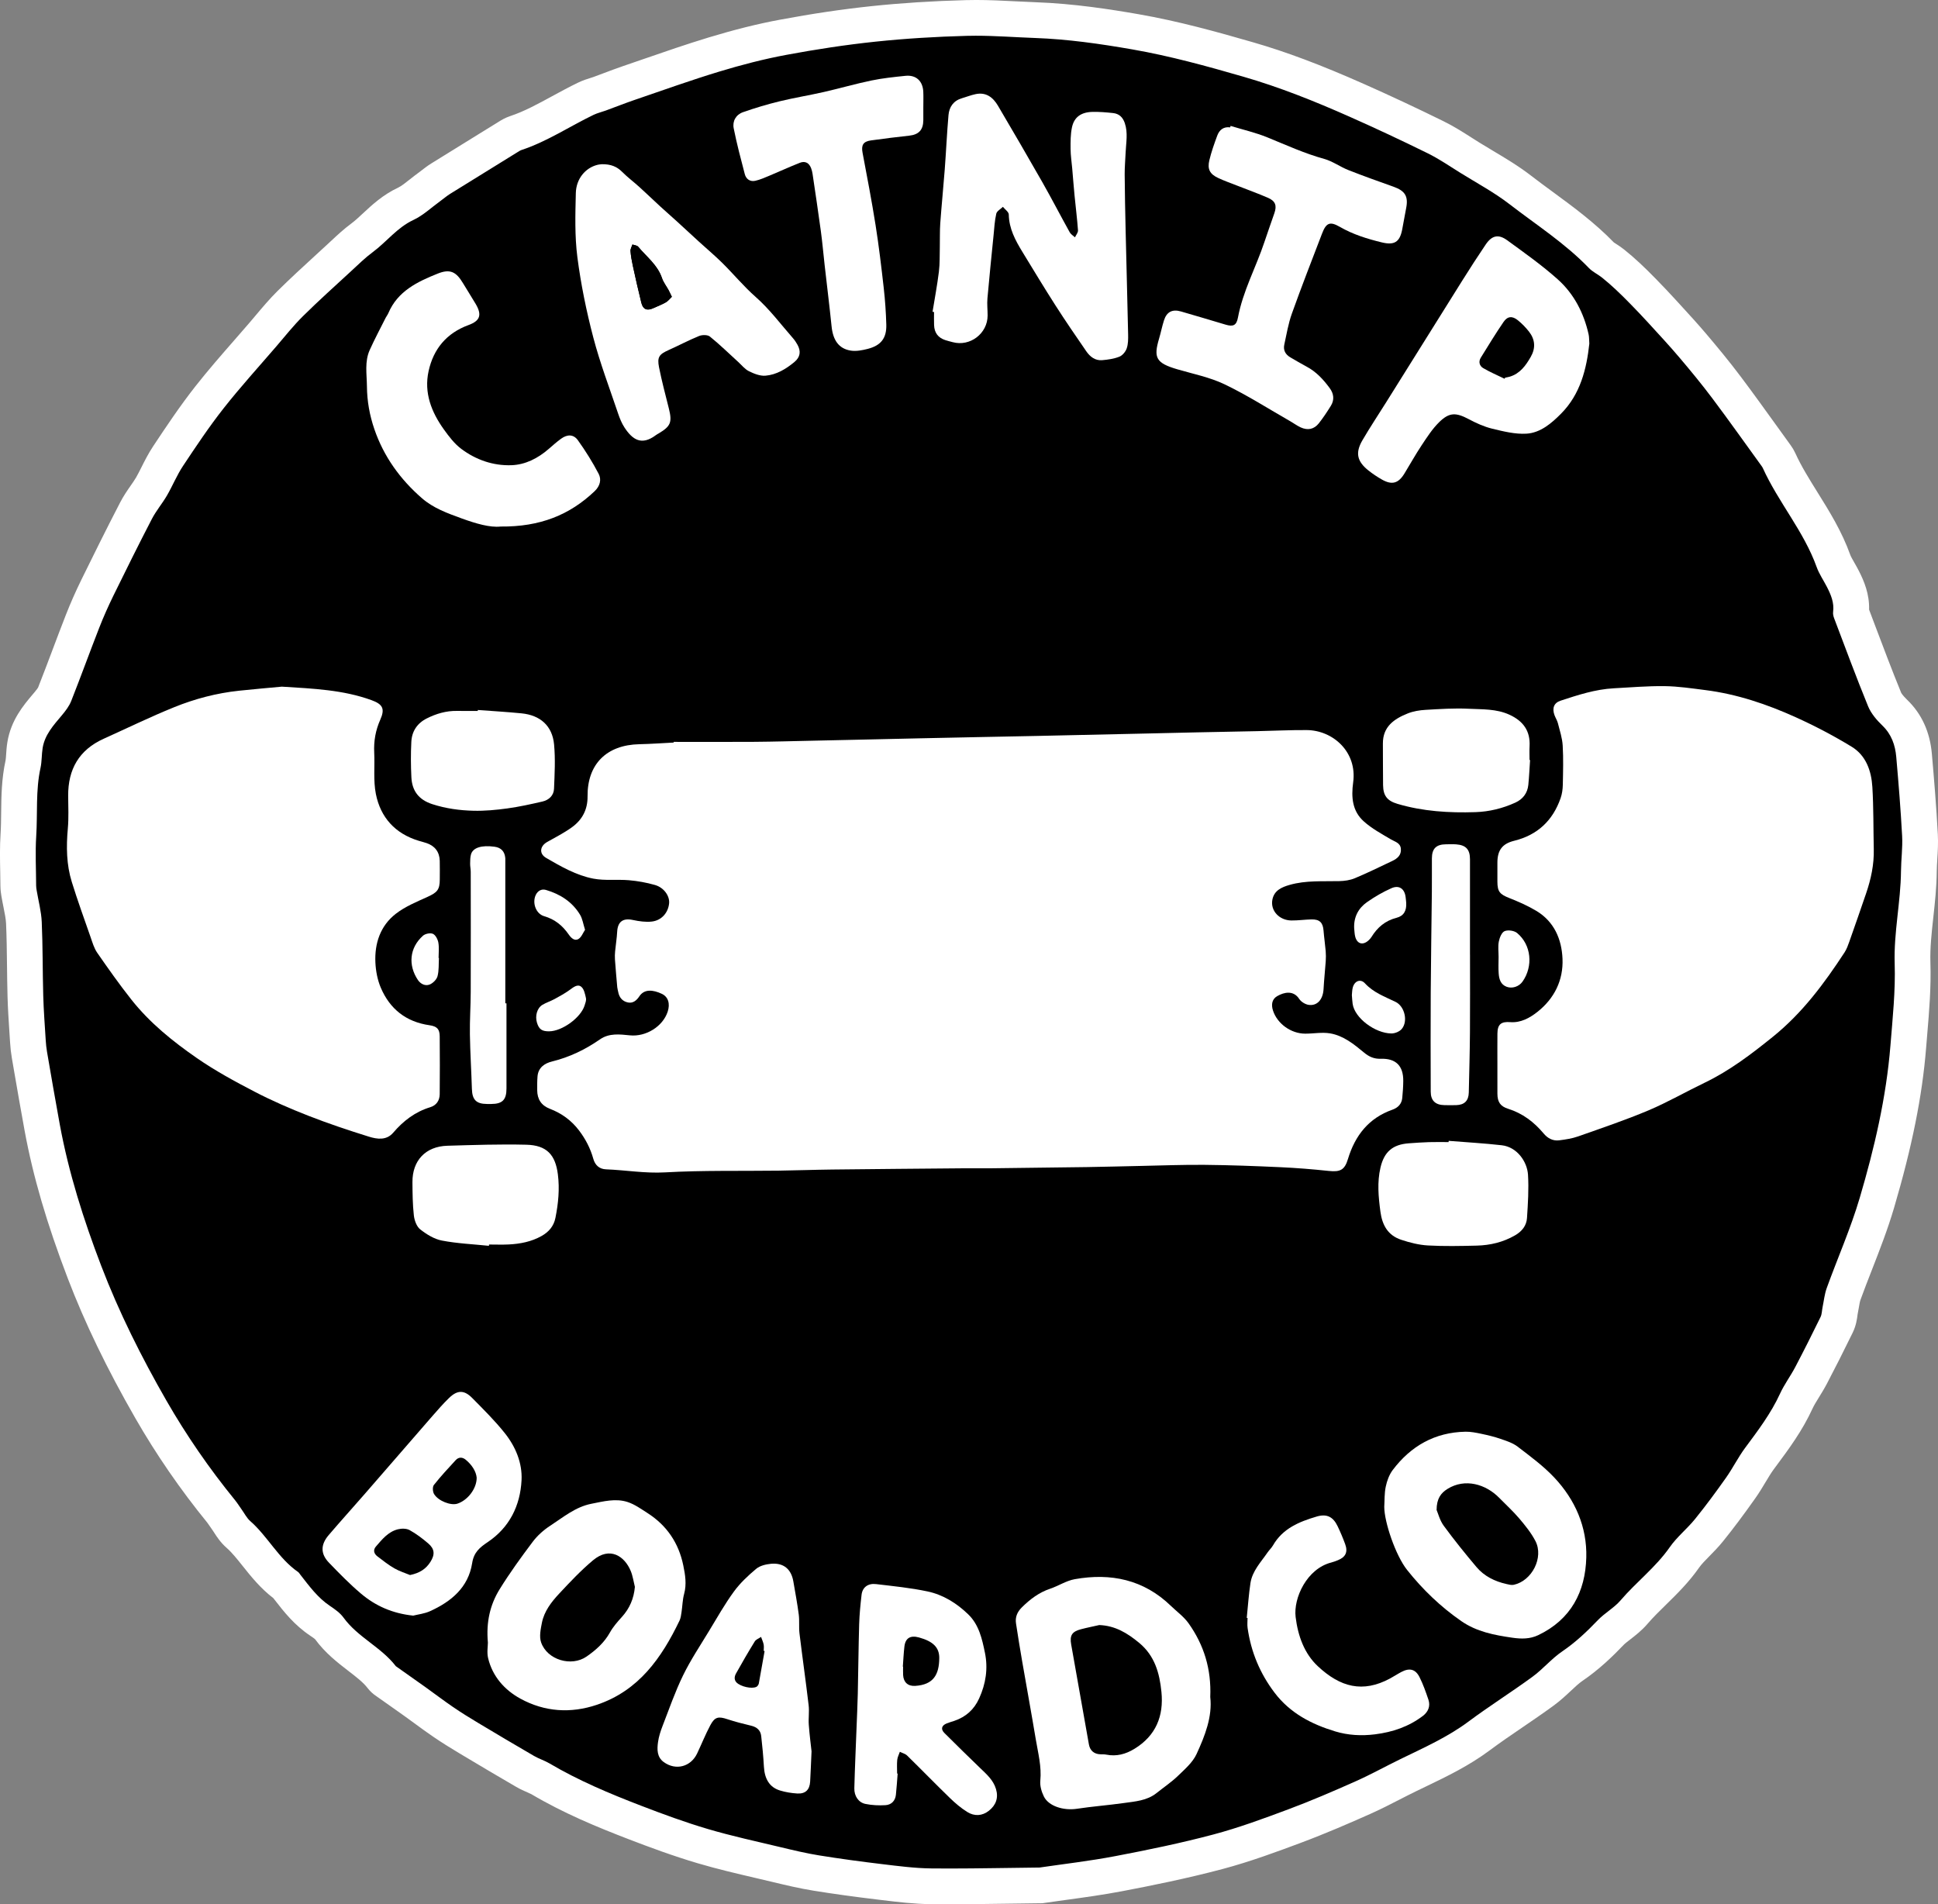 <?xml version="1.0" encoding="UTF-8"?>
<svg id="Layer_2" data-name="Layer 2" xmlns="http://www.w3.org/2000/svg" viewBox="0 0 1627.19 1598.76">
  <rect x="0" y="0" width="1627.19" height="1598.76" fill="#808080" stroke="none"/>
  <defs>
    <style>
      .cls-1 {
        fill: #fff;
      }
    </style>
  </defs>
  <g id="Layer_1-2" data-name="Layer 1">
    <g>
      <g>
        <path d="M797.13,1583.76c-5.44,0-10.5-.03-15.47-.08-13.28-.14-26.34-1.72-38.97-3.25l-4.2-.51c-19.45-2.33-36.84-4.74-53.16-7.38-11.15-1.79-22.09-4.41-32.67-6.93l-.86-.21c-4.68-1.12-9.37-2.22-14.06-3.31-15.63-3.65-31.79-7.43-47.63-12.11-20.3-5.99-40.28-13.43-57.15-19.93-25.64-9.86-52.98-21.13-79.22-36.64-1.29-.76-3.05-1.53-4.91-2.34-2.41-1.05-5.15-2.24-7.93-3.86-14.5-8.42-29.92-17.53-47.14-27.86-6.48-3.89-14.13-8.56-21.73-13.76-5.17-3.54-10.22-7.23-15.09-10.81-2.83-2.08-5.66-4.15-8.52-6.2-5.28-3.77-10.58-7.51-15.88-11.25-2.66-1.87-5.31-3.75-7.97-5.63-1.59-1-2.95-2.24-4.07-3.69h0c-4.81-6.27-11.57-11.47-18.72-16.98-8.87-6.84-18.05-13.91-25.48-24.16-1.5-2.08-5.38-4.67-7.46-6.06-11.41-7.6-19.39-17.86-26.42-26.91-.67-.86-1.33-1.72-2-2.57-.1-.12-.19-.25-.28-.37-10.2-7.45-17.51-16.62-24.6-25.51-5.07-6.36-9.86-12.37-15.32-17.16-3.62-3.17-5.92-6.78-7.78-9.67-.58-.9-1.12-1.75-1.6-2.42-.76-1.06-1.5-2.14-2.23-3.22-1.06-1.55-2.05-3.02-3-4.18-21.98-26.97-41.79-55.72-58.86-85.44-23.48-40.88-41.74-78.63-55.8-115.4-17.29-45.22-28.56-83.7-35.45-121.09-3.14-17-6.12-34.28-9-50.98l-1.76-10.22c-.62-3.6-1.04-7.37-1.29-11.54-.18-2.87-.37-5.76-.56-8.66-.62-9.49-1.27-19.3-1.53-29.11-.24-8.68-.35-17.46-.45-25.95-.14-11.75-.28-23.89-.8-35.7-.22-4.91-1.28-10.2-2.4-15.81-.57-2.84-1.16-5.78-1.66-8.8l-.05-.32c-.25-1.52-.58-3.6-.6-5.98-.02-4.09-.1-8.26-.17-12.28-.19-9.95-.38-20.23,.27-30.61,.38-5.98,.45-12,.52-18.38,.14-13.25,.29-26.96,3.4-41.03,.42-1.9,.58-4.38,.75-7,.18-2.71,.37-5.78,.9-8.98,2.35-14.38,10.59-24.12,17.86-32.72,.54-.64,1.08-1.28,1.62-1.92,1.99-2.37,4.39-5.39,5.36-7.84,4.28-10.83,8.49-21.97,12.55-32.75,3.54-9.4,7.21-19.11,10.94-28.67,3.64-9.29,7.85-18.82,12.51-28.33,9.42-19.21,20.64-41.9,32.35-64.49,2.44-4.7,5.25-8.75,7.98-12.67,1.85-2.66,3.6-5.18,5.03-7.63,1.73-2.98,3.35-6.2,5.06-9.6,2.63-5.24,5.35-10.65,8.88-15.96,10.3-15.51,21.98-33.08,34.8-49.37,10.33-13.14,21.41-25.8,32.11-38.05,4.12-4.72,8.39-9.6,12.52-14.4,1.87-2.17,3.71-4.37,5.56-6.56,5.51-6.56,11.21-13.34,17.62-19.68,10.33-10.22,21.12-20.11,31.56-29.68,3.08-2.83,6.17-5.65,9.24-8.49,1.15-1.06,2.29-2.13,3.44-3.21,4.99-4.67,10.16-9.5,16.05-13.86,3.65-2.7,7.18-5.99,10.91-9.48,7.06-6.58,15.06-14.05,25.81-19.06,4.05-1.9,8.27-5.23,12.74-8.77,2.29-1.81,4.65-3.67,7.16-5.49,.85-.62,1.75-1.32,2.71-2.06,1.9-1.47,4.05-3.15,6.53-4.7,15.5-9.65,31.26-19.37,46.49-28.78l10.61-6.55c1.37-.86,3.45-2.17,6.22-3.08,12.8-4.24,24.77-10.77,37.46-17.68,6.84-3.72,13.91-7.58,21.2-11.09,3.06-1.47,5.94-2.36,8.48-3.16,1.13-.35,2.2-.69,3.11-1.02,2.83-1.04,5.66-2.11,8.49-3.17,5.17-1.95,10.51-3.97,15.93-5.82,5.77-1.97,11.53-3.96,17.29-5.95,17.73-6.13,36.07-12.48,54.46-18.05,20.86-6.32,39.71-11.02,57.65-14.37,26.91-5.03,51.83-8.72,76.19-11.29,24.64-2.59,50.06-4.21,77.71-4.96,2.57-.07,5.27-.1,8.02-.1,11.15,0,22.3,.57,33.09,1.11,5.64,.29,11.46,.58,17.14,.79,30.75,1.09,60.97,5.81,83.85,9.8,32.97,5.74,64.86,14.63,94.7,23.25,27.37,7.9,55.51,18.49,91.23,34.33,21.97,9.75,44.19,20.16,66.04,30.92,7.98,3.92,15.3,8.59,22.38,13.11,2.2,1.4,4.4,2.81,6.61,4.18,3.79,2.35,7.75,4.71,11.58,7,10.24,6.1,20.83,12.41,30.72,20.05,6,4.64,12.31,9.26,18.4,13.73,17,12.48,34.58,25.38,49.99,41.42,.6,.62,2.23,1.67,3.67,2.59,1.73,1.11,3.69,2.36,5.68,3.94,4.01,3.19,8.11,6.75,12.54,10.89,3.95,3.68,8.06,7.73,12.92,12.72,6.05,6.2,10.95,11.38,15.43,16.28,1.61,1.76,3.22,3.52,4.83,5.28,7.1,7.75,14.44,15.75,21.45,24.02,8.03,9.47,18.51,22.02,28.33,35.12,10.06,13.41,19.98,27.19,29.58,40.51,3.95,5.48,7.89,10.96,11.86,16.43,1.04,1.44,1.85,2.79,2.49,4.17l.07,.15c5.33,11.75,12.21,22.78,19.49,34.46,9.63,15.45,19.58,31.42,26.17,49.78,.93,2.59,2.61,5.53,4.39,8.63,1.16,2.03,2.37,4.13,3.52,6.4,4.17,8.16,7.85,17.21,6.82,28.13,2.05,5.4,4.09,10.8,6.13,16.21,7.08,18.75,14.4,38.14,22.07,56.89,1.28,3.13,4.17,6.87,8.59,11.14,9.54,9.21,14.81,20.88,16.11,35.66,1.85,21.12,3.73,43.86,4.98,67.04,.36,6.68-.04,13.05-.43,19.21-.24,3.88-.47,7.54-.5,11.1-.12,12.61-1.46,24.94-2.77,36.87-1.52,13.92-2.96,27.06-2.54,40.29,.64,19.96-1.05,39.9-2.68,59.17-.31,3.71-.63,7.42-.92,11.12-3.13,39.05-11.5,80.68-26.34,131-5.11,17.34-11.69,34.21-18.06,50.52-3.33,8.54-6.78,17.37-9.91,26.03-.85,2.36-1.38,5.45-1.95,8.73-.3,1.75-.61,3.57-1,5.45-.08,.36-.16,1.03-.24,1.67-.32,2.48-.79,6.23-2.68,10.09-7.8,15.93-14.8,29.79-21.42,42.37-1.95,3.72-4.07,7.14-6.12,10.46-2.41,3.89-4.68,7.57-6.32,11.16-7.89,17.22-18.76,31.84-29.26,45.99l-1.6,2.16c-2.71,3.65-5.18,7.77-7.79,12.12-2.49,4.15-5.06,8.44-8.05,12.67-9.79,13.87-18.23,25.12-26.56,35.41-3.34,4.13-6.9,7.75-10.35,11.26-3.9,3.96-7.58,7.71-10.27,11.56-7.79,11.18-17.06,20.26-26.03,29.05-5.79,5.67-11.26,11.02-16.18,16.77-3.93,4.58-8.43,8.06-12.39,11.13-2.76,2.13-5.36,4.15-7.28,6.15-8.01,8.37-18.93,19.16-32.27,28.22-3.79,2.58-7.51,6.06-11.45,9.75-4.04,3.78-8.21,7.68-13.08,11.24-8.5,6.22-17.25,12.18-25.72,17.95-9.29,6.33-18.9,12.88-27.93,19.61-16.38,12.2-34.18,20.76-51.41,29.04-2.68,1.29-5.37,2.58-8.05,3.89-4.7,2.29-9.49,4.75-14.13,7.12-7.79,4-15.85,8.13-24.17,11.83-16.87,7.51-36.83,16.19-57,23.73-18.57,6.94-41.67,15.58-64.67,21.69-29.79,7.91-60.11,13.97-83.2,18.36-15.74,3-31.26,5.12-46.27,7.18-6.28,.86-12.22,1.67-17.96,2.52l-1.01,.15h-1.02c-9.48,.11-18.71,.24-27.78,.37-16.63,.24-32.33,.46-48.13,.46Z"/>
        <path class="cls-1" d="M819.2,30c16.55,0,33.12,1.29,49.69,1.89,27.53,.98,54.68,4.86,81.82,9.59,31.61,5.5,62.36,14,93.11,22.88,30.7,8.86,60.2,20.72,89.31,33.63,22.03,9.78,43.87,20.01,65.5,30.66,9.62,4.73,18.55,10.89,27.69,16.57,13.79,8.57,28.25,16.3,41.05,26.18,22.58,17.43,46.79,32.91,66.74,53.67,3.05,3.17,7.34,5.11,10.84,7.89,4.02,3.2,7.89,6.61,11.64,10.11,4.25,3.96,8.36,8.06,12.41,12.22,5.11,5.24,10.17,10.53,15.1,15.93,8.72,9.55,17.55,19.01,25.91,28.88,9.53,11.24,18.93,22.63,27.77,34.42,14.04,18.71,27.56,37.81,41.29,56.75,.39,.54,.76,1.11,1.04,1.71,13.06,28.78,34.41,53.05,45.2,83.11,2.11,5.87,5.81,11.17,8.67,16.78,3.34,6.54,6.16,13.21,5.14,20.89-.23,1.72,.23,3.67,.86,5.33,9.38,24.68,18.51,49.47,28.51,73.89,2.49,6.08,7.25,11.61,12.06,16.25,7.59,7.33,10.71,16.3,11.58,26.18,1.94,22.15,3.75,44.33,4.94,66.53,.52,9.75-.86,19.58-.95,29.37-.24,26.01-6.14,51.53-5.3,77.78,.73,22.81-1.73,45.78-3.56,68.62-3.5,43.64-13.45,86.15-25.78,127.96-7.58,25.72-18.54,50.42-27.69,75.69-1.87,5.17-2.42,10.82-3.54,16.25-.57,2.74-.51,5.76-1.7,8.19-6.89,14.08-13.92,28.1-21.22,41.98-3.99,7.6-9.24,14.58-12.8,22.36-7.61,16.6-18.5,30.93-29.27,45.45-5.9,7.96-10.33,16.98-16.05,25.08-8.32,11.78-16.9,23.42-25.97,34.63-6.66,8.24-15.24,15.04-21.26,23.67-11.74,16.86-28.1,29.23-41.3,44.64-5.44,6.34-13.28,10.58-19.11,16.66-9.22,9.64-18.73,18.63-29.87,26.19-8.99,6.11-16.15,14.85-24.96,21.29-17.66,12.92-36.24,24.58-53.77,37.65-17.65,13.15-37.51,21.95-57.06,31.47-12.66,6.16-24.99,13.02-37.84,18.74-18.52,8.24-37.17,16.29-56.15,23.38-20.84,7.79-41.81,15.54-63.27,21.24-27.08,7.19-54.61,12.88-82.15,18.12-21.9,4.18-44.12,6.71-63.62,9.59-26.63,.27-51.37,.82-75.77,.82-5.11,0-10.2-.02-15.29-.08-13.87-.15-27.75-2-41.56-3.65-17.56-2.1-35.09-4.47-52.55-7.29-10.9-1.75-21.68-4.35-32.43-6.92-20.36-4.87-40.87-9.29-60.93-15.22-18.95-5.59-37.57-12.44-56.02-19.54-26.41-10.16-52.51-21.09-76.98-35.55-4.11-2.43-8.81-3.85-12.94-6.25-15.73-9.13-31.37-18.4-46.96-27.75-7.1-4.26-14.15-8.61-20.98-13.28-7.92-5.41-15.55-11.24-23.35-16.82-8.09-5.78-16.23-11.48-24.34-17.22-.14-.1-.32-.16-.41-.28-12.34-16.07-31.96-24.26-43.95-40.81-2.84-3.92-7.16-6.98-11.27-9.73-10.35-6.89-17.48-16.71-24.95-26.26-.61-.78-1.12-1.74-1.91-2.29-16.46-11.38-25.42-29.81-40.21-42.79-2.92-2.56-4.77-6.34-7.09-9.57-1.94-2.7-3.69-5.55-5.78-8.12-21.41-26.27-40.7-54.22-57.49-83.45-20.88-36.35-39.74-73.92-54.8-113.29-14.76-38.6-27.21-77.78-34.71-118.45-3.75-20.32-7.21-40.68-10.73-61.04-.56-3.26-.9-6.58-1.1-9.89-.77-12.42-1.73-24.84-2.07-37.27-.58-20.63-.35-41.29-1.26-61.9-.39-8.85-2.78-17.61-4.25-26.42-.21-1.3-.44-2.63-.45-3.95-.06-13.95-.81-27.94,.07-41.83,1.21-19.03-.57-38.25,3.59-57.13,1.2-5.46,.89-11.24,1.8-16.78,1.83-11.18,9.23-19.16,16.17-27.44,3.05-3.63,6.09-7.61,7.81-11.95,8.07-20.4,15.53-41.04,23.52-61.48,3.61-9.22,7.65-18.3,12.01-27.19,10.54-21.49,21.18-42.94,32.2-64.19,3.57-6.88,8.73-12.92,12.65-19.65,4.73-8.13,8.28-17,13.47-24.81,10.92-16.44,21.9-32.91,34.09-48.4,14.05-17.86,29.39-34.71,44.22-51.95,7.35-8.55,14.37-17.46,22.36-25.37,13.11-12.97,26.86-25.29,40.42-37.8,5.95-5.49,11.76-11.24,18.24-16.03,11.66-8.63,20.45-20.62,34.14-27,8.12-3.8,14.96-10.35,22.35-15.69,2.83-2.04,5.47-4.36,8.41-6.2,18.83-11.72,37.71-23.35,56.58-35,1.12-.69,2.25-1.47,3.49-1.88,21.48-7.12,40.26-19.76,60.46-29.5,3.24-1.55,6.83-2.36,10.22-3.6,8.05-2.95,16.02-6.12,24.12-8.89,23.7-8.09,47.29-16.58,71.25-23.84,18.41-5.58,37.14-10.45,56.05-13.98,24.83-4.64,49.89-8.47,75.01-11.12,25.41-2.67,50.99-4.19,76.54-4.88,2.54-.07,5.07-.1,7.61-.1m0-30c-2.88,0-5.71,.04-8.41,.11-28.05,.76-53.85,2.4-78.87,5.03-24.77,2.61-50.08,6.36-77.39,11.47-18.47,3.45-37.85,8.28-59.24,14.76-18.67,5.66-37.15,12.05-55.03,18.23-5.65,1.95-11.49,3.97-17.21,5.93-5.67,1.94-11.13,4-16.41,5.99-2.88,1.09-5.6,2.12-8.35,3.12-.55,.2-1.46,.48-2.41,.78-2.72,.85-6.44,2.01-10.43,3.92l-.04,.02-.04,.02c-7.63,3.68-14.86,7.62-21.86,11.43-12.08,6.58-23.48,12.79-35.01,16.61-4.48,1.48-7.72,3.52-9.47,4.61l-.32,.2-10.1,6.23c-15.28,9.43-31.07,19.18-46.6,28.84l-.03,.02-.03,.02c-3.13,1.96-5.71,3.96-7.78,5.57-.84,.66-1.64,1.27-2.26,1.72-2.8,2.02-5.29,3.99-7.7,5.9-3.6,2.85-7.33,5.79-9.82,6.96-12.86,5.99-22.18,14.68-29.66,21.66-3.42,3.19-6.64,6.2-9.61,8.39-6.58,4.86-12.31,10.23-17.37,14.96-1.12,1.05-2.24,2.1-3.37,3.13-3.06,2.82-6.13,5.64-9.2,8.45-10.54,9.66-21.44,19.65-31.98,30.07-6.9,6.84-12.83,13.89-18.56,20.7-1.88,2.24-3.65,4.35-5.45,6.44-4.09,4.75-8.33,9.61-12.44,14.31-10.83,12.39-22.03,25.21-32.61,38.65-13.19,16.76-25.04,34.61-35.5,50.35-4.03,6.07-7.09,12.15-9.79,17.53-1.6,3.19-3.12,6.21-4.62,8.8-1.12,1.92-2.7,4.2-4.38,6.61-2.85,4.1-6.09,8.75-8.97,14.31-11.79,22.74-23.05,45.52-32.51,64.8-4.85,9.89-9.23,19.81-13.01,29.46-3.78,9.66-7.46,19.42-11.02,28.86-4.01,10.64-8.16,21.64-12.37,32.29-.22,.4-.91,1.46-2.97,3.91-.55,.65-1.08,1.28-1.6,1.9-7.67,9.08-18.18,21.51-21.2,39.99-.64,3.91-.88,7.53-1.06,10.43-.11,1.67-.26,3.97-.43,4.76-3.43,15.57-3.6,30.72-3.74,44.08-.07,6.17-.13,12-.49,17.58-.7,11-.5,21.6-.3,31.85,.08,4.16,.15,8.08,.17,12.01v.05s0,.05,0,.05c.03,3.54,.51,6.5,.8,8.28l.04,.23v.08s.03,.08,.03,.08c.54,3.26,1.16,6.32,1.75,9.28,1.01,5.03,1.96,9.77,2.12,13.53,.51,11.57,.65,23.05,.79,35.22,.1,8.55,.21,17.39,.45,26.21,.28,10.07,.93,20.03,1.56,29.66,.19,2.88,.38,5.75,.56,8.63,.28,4.68,.77,8.98,1.48,13.11,.6,3.45,1.19,6.87,1.77,10.29,2.89,16.74,5.87,34.04,9.02,51.12,7.07,38.31,18.57,77.63,36.19,123.72,14.35,37.51,32.93,75.95,56.81,117.52,17.48,30.42,37.75,59.85,60.25,87.46,.52,.64,1.38,1.9,2.21,3.13,.73,1.07,1.55,2.27,2.46,3.55,.24,.34,.72,1.09,1.15,1.75,2.11,3.3,5.31,8.3,10.53,12.87,4.44,3.9,8.83,9.4,13.47,15.23,6.98,8.76,14.8,18.57,25.71,26.95,.35,.45,.71,.91,1.06,1.36,7.73,9.95,16.5,21.23,29.96,30.2,2.03,1.36,3.37,2.32,3.99,2.88,8.63,11.74,18.97,19.7,28.1,26.74,6.63,5.11,12.36,9.52,15.98,14.24,2.11,2.75,4.66,5.1,7.59,7.01,2.59,1.83,5.18,3.66,7.77,5.48,5.18,3.65,10.54,7.43,15.75,11.15,2.74,1.96,5.47,3.96,8.36,6.08,4.98,3.65,10.12,7.42,15.51,11.1,7.92,5.41,15.8,10.23,22.47,14.23,17.31,10.38,32.8,19.53,47.34,27.97,3.53,2.05,6.83,3.48,9.47,4.64,1.16,.5,2.74,1.19,3.26,1.49,27.19,16.07,55.23,27.63,81.47,37.72,17.15,6.6,37.49,14.17,58.3,20.31,16.24,4.8,32.62,8.63,48.47,12.33,4.59,1.07,9.35,2.18,13.97,3.29l.82,.2c10.86,2.6,22.09,5.28,33.83,7.17,16.52,2.67,34.11,5.11,53.74,7.46,1.39,.17,2.78,.33,4.16,.5,13.04,1.58,26.53,3.21,40.64,3.36,5.02,.05,10.13,.08,15.61,.08,15.91,0,31.66-.22,48.34-.46,9-.13,18.3-.26,27.74-.36l2.05-.02,2.03-.3c5.67-.84,11.56-1.64,17.8-2.5,15.2-2.08,30.92-4.23,47.06-7.3,23.32-4.44,53.98-10.56,84.22-18.59,23.71-6.3,47.2-15.08,66.08-22.13,20.54-7.67,40.76-16.47,57.84-24.07,8.7-3.87,16.95-8.1,24.92-12.19,4.78-2.45,9.29-4.77,13.85-6.98,2.67-1.3,5.33-2.58,8-3.86,17.86-8.59,36.33-17.47,53.86-30.53,8.78-6.55,17.83-12.71,27.42-19.24,8.57-5.84,17.43-11.88,26.14-18.25,5.59-4.09,10.31-8.5,14.46-12.39,3.5-3.28,6.81-6.37,9.64-8.3,14.49-9.84,26.15-21.34,34.69-30.27,1.13-1.18,3.31-2.86,5.61-4.64,4.31-3.33,9.67-7.48,14.59-13.22,4.51-5.26,9.75-10.39,15.3-15.83,9.03-8.84,19.26-18.86,27.86-31.21,1.95-2.79,5.2-6.1,8.65-9.6,3.52-3.58,7.52-7.64,11.33-12.35,8.53-10.54,17.15-22.04,27.14-36.18,3.31-4.69,6.16-9.43,8.66-13.61,2.42-4.03,4.71-7.84,6.98-10.92l1.6-2.15c10.96-14.76,22.3-30.03,30.84-48.66,1.26-2.76,3.3-6.05,5.45-9.54,2.08-3.37,4.44-7.19,6.64-11.38,6.68-12.7,13.75-26.68,21.6-42.74,2.98-6.09,3.7-11.75,4.08-14.79,.03-.25,.06-.5,.1-.74,.42-2.04,.75-3.99,1.05-5.71,.39-2.26,.87-5.06,1.28-6.18,3.07-8.48,6.33-16.83,9.78-25.67,6.48-16.61,13.18-33.79,18.47-51.74,15.14-51.34,23.69-93.93,26.91-134.04,.3-3.68,.61-7.37,.92-11.06,1.67-19.71,3.39-40.09,2.72-60.92-.39-12.17,.99-24.8,2.46-38.18,1.34-12.3,2.74-25.01,2.86-38.37,.03-3.16,.25-6.63,.47-10.3,.39-6.28,.84-13.4,.43-20.94-1.25-23.39-3.15-46.29-5.01-67.55-1.61-18.3-8.55-33.48-20.63-45.14-4.21-4.06-5.12-6-5.15-6.08-7.59-18.53-14.87-37.82-21.91-56.48-1.67-4.41-3.33-8.83-5-13.24,.34-13.05-4.08-23.73-8.63-32.63-1.31-2.58-2.67-4.94-3.86-7.03-1.32-2.3-2.81-4.9-3.29-6.26-7.13-19.86-17.51-36.52-27.56-52.64-7.01-11.25-13.63-21.87-18.55-32.72l-.06-.14-.07-.14c-1.05-2.25-2.33-4.41-3.91-6.6l-.02-.02-.02-.02c-3.95-5.44-7.88-10.9-11.8-16.36-9.64-13.4-19.62-27.25-29.78-40.79-10.05-13.4-20.71-26.18-28.88-35.81-7.18-8.48-14.62-16.6-21.82-24.45-1.61-1.75-3.21-3.51-4.82-5.26-4.58-5.01-9.59-10.3-15.78-16.65-5.03-5.16-9.3-9.37-13.44-13.22-4.7-4.39-9.09-8.2-13.41-11.63-2.62-2.08-5.01-3.61-6.94-4.85-.52-.34-1.19-.76-1.63-1.06-16.12-16.63-33.98-29.74-51.25-42.41-6.3-4.62-12.25-8.99-18.11-13.52-10.6-8.18-21.58-14.73-32.2-21.06-3.95-2.35-7.68-4.57-11.34-6.85-2.11-1.31-4.22-2.66-6.45-4.08-7.42-4.74-15.1-9.63-23.84-13.93-22.01-10.84-44.41-21.32-66.56-31.16-36.38-16.13-65.11-26.94-93.16-35.03-30.23-8.73-62.58-17.75-96.29-23.61-23.35-4.07-54.23-8.89-85.9-10.02-5.55-.2-11.07-.48-16.91-.78-10.97-.56-22.32-1.13-33.85-1.13h0Z"/>
      </g>
      <g>
        <path class="cls-1" d="M1566.86,749.97c-4.63,13.57-9.34,27.11-14.12,40.62-1.09,3.09-2.22,6.28-4,9-17.04,26.08-35.45,50.88-60.03,70.73-18.13,14.64-36.48,28.64-57.59,38.78-15.79,7.59-31.04,16.41-47.15,23.2-19.27,8.12-39.15,14.81-58.89,21.78-5.08,1.8-10.58,2.63-15.96,3.31-5.28,.66-9.64-1.66-13.06-5.76-8.05-9.6-17.64-16.89-29.79-20.72-6.65-2.09-8.96-5.76-9.01-12.63-.05-8.5-.01-16.99-.01-25.49s-.06-16.66,.02-24.99c.07-7.92,3.17-10.22,10.83-9.63,8.7,.66,16.21-3.46,22.68-8.55,14.31-11.27,21.9-26.65,21.14-44.67-.7-16.41-6.98-31.19-21.96-40.18-7.16-4.3-14.93-7.71-22.72-10.79-7.93-3.14-9.98-5.31-9.99-13.79,0-5.34-.01-10.67,0-16,.02-10.23,4.03-15.82,14.03-18.27,19.66-4.83,32.49-16.98,39.06-35.86,1.23-3.52,1.75-7.43,1.83-11.18,.23-10.99,.55-22.02-.1-32.98-.38-6.28-2.45-12.49-4.01-18.67-.61-2.38-2.04-4.53-2.89-6.86-2.07-5.73-.53-10.22,5.08-12.07,14.56-4.8,29.2-9.58,44.69-10.42,14.25-.77,28.53-1.99,42.78-1.81,11.39,.15,22.78,1.87,34.12,3.31,26.58,3.37,51.75,11.88,75.98,22.84,16.08,7.28,31.84,15.55,46.91,24.74,12.01,7.32,16.51,20.24,17.34,33.68,1.07,17.42,.8,34.92,1.2,52.38,.29,12.75-2.32,24.99-6.41,36.95Z"/>
        <path class="cls-1" d="M1178.21,907.54c-.04,4.79-.38,9.59-.85,14.36-.5,5-3.65,8.14-8.18,9.74-19.99,7.04-31.44,21.71-37.4,41.41-2.8,9.27-6.44,11.07-16.23,10.03-13.52-1.43-27.09-2.53-40.67-3.14-21.09-.97-42.2-1.76-63.31-1.96-17.96-.18-35.94,.55-53.9,.91-14.97,.3-29.94,.74-44.91,.96-26.8,.4-53.6,.71-80.4,1.01-8.11,.09-16.21-.05-24.32,.02-36.46,.32-72.93,.61-109.39,1.03-14.97,.17-29.94,.74-44.91,.94-31.8,.41-63.66-.35-95.37,1.45-16.82,.95-33.05-1.93-49.57-2.56-5.44-.21-9.13-3.37-10.66-8.89-2.42-8.69-6.47-16.5-11.97-23.75-6.46-8.51-14.64-14.4-24.42-18.16-7.32-2.81-10.63-8.07-10.7-15.64-.03-3.83-.04-7.68,.26-11.49,.58-7.51,5.96-11.09,12.26-12.63,14.69-3.61,27.93-10.03,40.28-18.61,7.73-5.36,16.64-4.16,25.14-3.31,13.2,1.32,27.5-7.3,31.62-19.89,2.17-6.63,.51-12.44-4.96-14.99-7.39-3.45-14.65-4.22-18.85,2.12-2.18,3.27-5.18,6.02-9.49,5.16-4.68-.93-7.39-4.18-8.26-8.9-.23-1.3-.66-2.57-.78-3.88-.69-7.75-1.37-15.5-1.93-23.27-.17-2.31-.08-4.66,.14-6.97,.51-5.44,1.43-10.85,1.71-16.3,.44-8.53,4.86-11.72,13.14-9.96,5.21,1.11,10.76,1.93,15.99,1.33,8.22-.94,13.77-7.53,14.49-15.35,.55-6.12-4.32-13.2-11.91-15.36-7.09-2.03-14.5-3.36-21.85-3.99-9.91-.85-20.13,.51-29.8-1.32-14.34-2.73-27.14-10.13-39.7-17.42-6.03-3.51-5.32-9.86,.86-13.36,7.02-3.98,14.3-7.65,20.81-12.37,8.6-6.23,13.23-14.77,13.12-25.92-.27-27.1,16.01-43.21,43.42-43.8,9.64-.2,19.26-.91,28.89-1.39,0-.19,.02-.38,.02-.57,22.64,0,45.27,.13,67.9-.04,16.31-.12,32.61-.61,48.91-.95,15.47-.33,30.93-.67,46.4-1.02,14.47-.32,28.94-.66,43.41-.98,16.13-.35,32.27-.68,48.4-1.01,16.64-.34,33.27-.64,49.91-.99,30.43-.66,60.87-1.34,91.31-2.02,14.13-.31,28.27-.68,42.4-.97,17.14-.37,34.27-.66,51.4-1.03,13.81-.29,27.61-.99,41.41-.9,22.11,.14,42.53,18.38,39.04,43.88-1.74,12.68-.71,24.21,9.01,32.86,6.69,5.96,14.82,10.38,22.6,14.98,3.55,2.1,8.01,2.9,8.44,7.98,.46,5.34-2.98,8.19-7.26,10.21-10.44,4.94-20.82,10.05-31.47,14.5-4,1.67-8.66,2.3-13.04,2.4-13.92,.33-27.93-.74-41.57,3.15-6.76,1.93-13.09,4.67-14.56,12.5-1.71,9.13,5.73,17.25,15.91,17.39,5.63,.07,11.26-.76,16.89-.89,6.9-.15,9.64,2.65,10.17,9.38,.46,5.77,1.32,11.51,1.81,17.28,.24,2.81,.23,5.67,.03,8.48-.54,7.77-1.41,15.51-1.82,23.28-.46,8.67-5.19,14.35-12.5,13.33-2.87-.41-6.36-2.56-7.94-4.98-4.82-7.38-12.5-5.78-18.44-2.39-4.28,2.44-5.31,6.89-3.55,12.25,3.61,10.96,15.07,19.26,26.98,19.29,6.97,.02,14.12-1.37,20.87-.25,11.24,1.87,20.1,9.12,28.63,16.19,4.25,3.53,8.47,5.33,14,5.15,12.67-.41,18.98,5.92,18.86,18.62Z"/>
        <path class="cls-1" d="M236.56,576.49c26.63,1.66,51.45,2.68,75.2,11.28,9.5,3.44,11.68,7.13,7.53,16.47-3.94,8.86-5.56,17.91-5.09,27.54,.56,11.62-.84,23.57,1.39,34.82,3.92,19.73,16.19,33.29,35.92,39.28,2.21,.67,4.47,1.21,6.65,1.96,7.03,2.41,10.86,7.48,11.06,14.88,.14,5.16,.03,10.33,.03,15.5,0,8.81-2.15,11.08-10.37,14.81-9.14,4.15-18.74,8.09-26.56,14.16-12.97,10.07-17.88,24.8-17.13,40.93,.33,7.12,1.75,14.6,4.52,21.12,7.61,17.89,21.24,28.7,40.85,31.52,6.4,.92,8.58,3.25,8.63,9.38,.15,16.16,.15,32.33,0,48.5-.05,5.3-2.77,9.37-7.92,10.94-12.69,3.85-22.62,11.47-31.13,21.41-5.67,6.62-13.5,5.47-20.38,3.33-17.13-5.34-34.2-11.04-50.9-17.58-15.35-6.01-30.55-12.62-45.16-20.21-16.58-8.61-33.13-17.61-48.45-28.22-20.22-14-39.49-29.54-54.9-49.01-10.08-12.74-19.47-26.05-28.73-39.4-2.65-3.83-4-8.63-5.57-13.12-5.38-15.4-10.94-30.75-15.77-46.32-4.53-14.6-4.7-29.64-3.33-44.84,.82-9.09,.35-18.32,.29-27.48-.15-22.27,9.16-38.58,29.79-47.89,19.71-8.89,39.17-18.39,59.2-26.5,17.43-7.06,35.68-11.85,54.49-13.85,12.52-1.33,25.07-2.39,35.84-3.4Z"/>
        <path class="cls-1" d="M1216.36,957.83c14.85,1.2,29.74,2.03,44.53,3.7,12.8,1.45,21.37,13.66,22.06,24.8,.74,12.04-.06,24.22-.85,36.3-.42,6.39-4.18,11.15-9.97,14.5-10.03,5.8-20.87,8.38-32.23,8.66-13.64,.34-27.33,.63-40.93-.13-7.59-.42-15.26-2.37-22.52-4.78-11.02-3.66-15.89-12.1-17.43-23.6-1.66-12.43-2.82-24.69,.05-36.99,3.12-13.36,10.33-19.43,23.85-20.4,5.62-.4,11.24-.81,16.87-.98,5.49-.17,10.98-.04,16.48-.04,.03-.35,.06-.69,.09-1.04Z"/>
        <path class="cls-1" d="M1284.68,638.12c-.47,6.94-.77,13.9-1.46,20.82-.7,7.01-4.64,12.07-10.93,14.93-10.61,4.83-21.8,7.6-33.5,7.98-22.12,.72-44.03-.61-65.41-6.94-8.63-2.56-11.99-6.77-12.12-15.78-.16-11.6-.06-23.2-.15-34.8-.12-14.26,9.43-20.77,20.81-25.33,4.66-1.87,9.93-2.73,14.99-3.02,12.1-.7,24.27-1.53,36.35-.92,11.45,.57,23.16-.03,34.14,5.02,11.55,5.31,17.59,13.59,16.87,26.51-.21,3.82-.03,7.65-.03,11.48,.15,0,.29,.02,.44,.03Z"/>
        <path class="cls-1" d="M410.48,1045.96c-13.17-1.36-26.49-1.93-39.44-4.41-6.5-1.24-12.91-5.23-18.23-9.41-3.03-2.39-4.86-7.56-5.33-11.7-1.04-9.22-1.11-18.57-1.18-27.88-.15-18.21,11.05-30.09,29.33-30.62,22.09-.64,44.2-1.4,66.28-.86,17.24,.42,24.42,8.55,26.49,24.87,1.58,12.41,.36,24.41-2.04,36.5-1.41,7.11-5.66,11.9-11.66,15.27-8.53,4.8-17.94,6.62-27.6,7.1-5.48,.27-10.99,.05-16.49,.05-.04,.37-.08,.73-.11,1.1Z"/>
        <path class="cls-1" d="M401.19,596.08c12.24,.92,24.51,1.62,36.72,2.83,15.75,1.55,25.85,10.53,27.31,26.12,1.15,12.31,.47,24.83-.05,37.23-.23,5.61-4.28,9.43-9.7,10.68-9.79,2.26-19.63,4.44-29.57,5.8-9.34,1.28-18.85,2.17-28.26,1.95-11.71-.28-23.28-1.85-34.65-5.53-11.4-3.69-17-11.15-17.58-22.51-.5-9.91-.55-19.88-.05-29.79,.44-8.85,4.88-15.65,13.03-19.72,7.95-3.98,16.26-6.42,25.25-6.28,5.83,.09,11.66,.02,17.49,.02,.02-.26,.04-.53,.06-.79Z"/>
        <path class="cls-1" d="M1234.25,801.37c0,21.83,.13,43.66-.04,65.49-.13,16.8-.6,33.6-.98,50.4-.16,6.89-3.65,10.38-10.51,10.58-3.33,.1-6.67,.07-10,0-7.59-.15-11.43-3.8-11.45-11.33-.07-27.66-.16-55.32,0-82.99,.17-28.29,.66-56.57,.95-84.86,.1-9.33-.02-18.66,.03-28,.04-8.23,3.61-11.74,11.88-11.81,2.83-.02,5.68-.16,8.5,.05,8.18,.6,11.59,4.28,11.6,12.47,.03,26.66,0,53.32,0,79.99Z"/>
        <path class="cls-1" d="M425.25,842.37c0,23.83,0,47.66,0,71.49,0,9.54-3.41,12.97-12.8,13.01-1.17,0-2.33,0-3.5,0-9.13-.04-12.46-3.55-12.73-12.62-.46-15.29-1.45-30.56-1.68-45.85-.18-11.8,.65-23.61,.69-35.42,.11-33.66,.05-67.32,.01-100.99,0-2.32-.54-4.64-.5-6.95,.04-2.62,.02-5.37,.76-7.84,1.67-5.58,8.95-7.78,19.75-6.3,5.51,.75,8.51,3.94,9.01,9.58,.04,.5,.01,1,.01,1.5,0,40.13,0,80.27,0,120.4,.33,0,.67,0,1,0Z"/>
        <path class="cls-1" d="M1135.05,835.57c.23-2.06,.18-4.44,.81-6.63,1.53-5.4,6.47-7.39,10.19-3.35,7.18,7.79,16.65,11.18,25.71,15.58,7.62,3.7,10.64,16.28,5.16,22.75-1.85,2.19-5.73,3.77-8.67,3.75-13.63-.12-30.87-12.92-32.55-24.89-.32-2.29-.42-4.62-.64-7.2Z"/>
        <path class="cls-1" d="M1136.99,779.3c-.42-9.31,3.46-16.72,10.75-21.86,6.41-4.52,13.34-8.53,20.51-11.71,6.61-2.94,11.24,.56,11.99,7.83,.15,1.49,.37,2.97,.45,4.46,.36,6.49-1.93,10.96-8.14,12.55-9.52,2.43-16.09,8.08-21.06,16.15-.69,1.11-1.64,2.11-2.62,2.98-4.62,4.07-9.27,2.83-10.94-3.05-.67-2.35-.64-4.89-.94-7.34Z"/>
        <path class="cls-1" d="M1258.25,803.38c0-4.32-.62-8.76,.2-12.92,.64-3.23,2.41-7.68,4.88-8.71,2.86-1.19,8.03-.43,10.46,1.58,12.05,9.99,13.59,27.97,4.58,40.78-3.09,4.39-8.82,6.05-13.28,4.4-5.16-1.91-6.41-6.46-6.76-11.19-.35-4.63-.08-9.3-.08-13.95Z"/>
        <path class="cls-1" d="M461.07,865.88c-6.07,.03-8.51-1.7-10.21-7.23-1.75-5.73,.07-12.32,4.6-15.03,3.23-1.93,6.92-3.08,10.24-4.89,4.33-2.36,8.68-4.76,12.66-7.64,3.08-2.22,6.53-5.16,9.67-2.64,2.38,1.91,3.2,6.16,3.95,9.54,.42,1.91-.52,4.23-1.16,6.26-3.24,10.25-18.91,21.58-29.76,21.62Z"/>
        <path class="cls-1" d="M491.22,780.65c-1.73,2.54-2.98,6.17-5.51,7.69-3.38,2.03-6.28-.99-8.21-3.77-5.17-7.45-11.6-12.75-20.59-15.35-6.96-2.01-10.18-11.15-7.12-17.74,1.69-3.64,4.96-5.38,8.58-4.32,11.95,3.52,22.1,9.97,28.66,20.84,2.05,3.4,2.61,7.7,4.19,12.65Z"/>
        <path class="cls-1" d="M368.54,804.3c-.3,5.12,.1,10.42-1.18,15.28-.73,2.78-3.79,5.84-6.55,6.98-3.73,1.53-7.68-.42-9.97-3.84-8.16-12.18-7.23-26.82,4.3-37.12,1.89-1.69,6.18-2.55,8.35-1.57,2.22,1,4.06,4.59,4.55,7.32,.75,4.19,.2,8.61,.2,12.93,.1,0,.2,.01,.31,.02Z"/>
      </g>
      <g>
        <path class="cls-1" d="M782.99,261.77c1.82-11.23,3.94-22.41,5.33-33.69,.85-6.89,.6-13.91,.77-20.87,.16-6.59-.09-13.21,.38-19.78,1.08-15.03,2.61-30.02,3.75-45.05,1.15-15.22,1.84-30.47,3.15-45.68,.59-6.92,4.18-12.14,11.3-14.23,3.79-1.12,7.51-2.57,11.36-3.41,8.86-1.93,14.74,2.67,18.9,9.74,12.5,21.24,24.94,42.52,37.12,63.94,7.94,13.97,15.32,28.25,23.12,42.3,.94,1.7,2.91,2.83,4.41,4.22,.89-1.97,2.67-3.99,2.53-5.89-.7-9.72-1.94-19.41-2.88-29.11-.74-7.59-1.31-15.19-1.97-22.78-.47-5.45-1.33-10.89-1.37-16.34-.05-6.09-.09-12.35,1.17-18.26,1.82-8.54,7.64-12.68,17.09-12.93,5.78-.15,11.61,.36,17.37,.97,5.03,.53,8.17,3.41,9.88,8.42,2.8,8.23,1.06,16.43,.71,24.66-.26,6.15-.84,12.3-.8,18.45,.12,15.74,.43,31.49,.8,47.23,.67,29.01,1.48,58.01,2.09,87.02,.08,3.96,.07,8.18-1.19,11.83-.95,2.76-3.53,5.89-6.14,6.93-4.51,1.8-9.59,2.52-14.49,2.94-5.85,.5-10.17-2.92-13.29-7.44-8.74-12.69-17.47-25.4-25.78-38.37-9.54-14.89-18.68-30.04-27.89-45.14-5.89-9.65-11.21-19.47-11.42-31.34-.04-2.18-3.2-4.3-4.92-6.45-1.94,1.9-5.07,3.53-5.58,5.76-1.37,5.93-1.67,12.11-2.28,18.2-1.77,17.63-3.59,35.27-5.14,52.92-.42,4.76,.16,9.59,.15,14.39-.03,15.11-14.77,26.31-29.33,22.34-2.07-.57-4.18-1.03-6.21-1.71-6.05-2.03-9.15-6.12-9.41-12.6-.15-3.66-.03-7.33-.03-10.99-.42-.07-.84-.14-1.26-.21Z"/>
        <path class="cls-1" d="M505.43,137.86c7.51-.07,12.54,2.03,16.95,6.45,4.55,4.56,9.76,8.45,14.55,12.79,5.89,5.34,11.6,10.86,17.45,16.24,4.52,4.15,9.16,8.17,13.7,12.3,6.35,5.78,12.63,11.64,18.97,17.43,6.49,5.92,13.25,11.58,19.49,17.76,9.44,9.35,17.96,19.68,27.9,28.44,11.84,10.43,21.09,22.99,31.38,34.7,1.41,1.6,2.61,3.44,3.67,5.3,3.2,5.64,2.45,10.56-2.46,14.64-7.11,5.9-15.08,10.73-24.32,11.51-4.53,.38-9.63-1.67-13.9-3.77-3.45-1.7-6.06-5.1-9.01-7.79-7.87-7.16-15.49-14.62-23.75-21.29-1.95-1.58-6.44-1.54-9.05-.49-8.68,3.51-16.98,7.97-25.54,11.79-7.93,3.54-9.84,5.87-8.13,14.46,2.31,11.62,5.37,23.1,8.25,34.6,2.89,11.56,1.61,14.89-8.42,20.89-.85,.51-1.74,.96-2.53,1.55-11.95,8.96-19.58,3.82-26.3-6.45-2.32-3.55-3.97-7.64-5.34-11.69-7.15-21.22-15.16-42.23-20.83-63.84-5.81-22.15-10.45-44.77-13.38-67.48-2.28-17.71-1.74-35.88-1.3-53.82,.29-12.08,8.09-21.11,17.94-23.64,1.75-.45,3.59-.52,4.01-.58Zm58.67,111.33c-1.23-2.51-1.95-4.14-2.8-5.7-1.83-3.33-4.29-6.43-5.48-9.97-3.72-11.1-12.96-17.9-20.01-26.38-.96-1.15-3.17-1.26-4.81-1.85-.58,1.81-1.74,3.67-1.62,5.43,.29,4.11,1.03,8.21,1.91,12.24,2.29,10.47,4.62,20.94,7.21,31.34,1.36,5.45,4.74,6.81,9.8,4.53,3.6-1.63,7.32-3.05,10.75-4.99,1.91-1.08,3.33-3.03,5.03-4.65Z"/>
        <path class="cls-1" d="M1033.2,105.7c10.37,3.17,21.04,5.59,31.03,9.68,15.73,6.44,31.15,13.48,47.63,18.05,7.05,1.95,13.3,6.61,20.19,9.33,12.56,4.96,25.29,9.49,38.02,14.02,9.74,3.46,12.55,8.15,10.54,18.13-1.21,5.99-2.15,12.03-3.35,18.03-2.07,10.38-6.6,13.1-17.1,10.56-12.25-2.97-24.15-6.66-35.2-13.03-8.37-4.82-11.47-3.43-14.97,5.71-8.56,22.34-17.27,44.63-25.32,67.16-2.98,8.34-4.42,17.25-6.34,25.94-1.06,4.79,1,8.41,5.19,10.82,4.45,2.56,8.85,5.23,13.39,7.63,8.17,4.3,14.21,10.87,19.56,18.15,3.44,4.68,4.07,9.83,.93,14.87-3.15,5.06-6.44,10.06-10.14,14.72-3.97,4.99-9.27,6.05-15.14,3.37-2.98-1.36-5.67-3.38-8.53-5.02-18.35-10.49-36.25-21.96-55.25-31.09-12.47-5.99-26.51-8.78-39.93-12.71-17.94-5.26-19.96-9.77-15.2-25.81,1.5-5.05,2.49-10.25,4.1-15.26,2.3-7.17,7.01-9.56,14.3-7.45,12.5,3.62,24.97,7.33,37.44,11.06,6.34,1.9,9.12,.68,10.36-5.94,4.17-22.31,15.16-42.19,22.23-63.45,2.7-8.13,5.61-16.2,8.39-24.3,2.17-6.33,.84-10.1-5.41-12.81-8.47-3.67-17.18-6.8-25.78-10.18-5.37-2.11-10.85-4.02-16.06-6.47-6.99-3.29-9.18-7.37-7.37-14.93,1.69-7.03,4.13-13.9,6.65-20.69,1.77-4.77,5.29-7.61,10.85-6.86,.1-.4,.2-.8,.3-1.21Z"/>
        <path class="cls-1" d="M1334.45,288.42c-2.33,21.36-7.5,42.49-23.72,58.85-8.02,8.09-17.33,16.13-29.09,16.83-9.48,.56-19.32-1.91-28.73-4.18-6.81-1.65-13.44-4.67-19.68-7.98-10.71-5.69-16.32-5.95-24.96,2.58-5.69,5.62-10.16,12.59-14.63,19.32-5.13,7.71-9.63,15.85-14.47,23.75-5.06,8.27-10.41,9.8-18.8,5.07-4.03-2.27-7.92-4.88-11.54-7.77-9.43-7.54-11.02-14.75-4.95-25.18,6.33-10.87,13.32-21.35,20-32.01,21.34-34.12,42.63-68.27,64.03-102.36,6.34-10.1,12.81-20.13,19.49-30.01,5.19-7.66,10.66-9.02,18.11-3.58,14.47,10.55,29.19,20.94,42.49,32.86,13.57,12.16,21.81,28.17,25.83,46.09,.5,2.24,.38,4.62,.6,7.72Zm-71.21,29.54c.19-.3,.38-.6,.57-.89,1.28-.27,2.59-.45,3.84-.83,8.6-2.6,13.37-9.27,17.57-16.56,4.27-7.42,3.75-14.62-1.43-21.25-2.74-3.5-5.93-6.76-9.38-9.56-4.6-3.73-8.63-3.49-11.95,1.35-6.73,9.8-12.88,19.99-19.16,30.09-2.13,3.43-1.03,6.94,2,8.73,5.74,3.39,11.93,6,17.93,8.93Z"/>
        <path class="cls-1" d="M1162.25,1265.17c.34-5.47,.06-11.4,1.26-17.03,1.03-4.87,2.89-10.02,5.84-13.94,15.24-20.19,35.39-31.66,61.06-32.17,4.4-.09,8.87,.82,13.22,1.73,5.48,1.15,10.97,2.45,16.25,4.28,4.96,1.72,10.27,3.39,14.34,6.51,10.65,8.17,21.64,16.23,30.78,25.95,17.54,18.63,27.56,41.5,26.89,67.09-.76,28.79-12.9,52.12-40.31,65.22-7.01,3.35-14.23,3.27-21.82,2.17-15.15-2.2-29.9-4.97-42.89-13.98-17.37-12.05-32.45-26.54-45.5-42.99-9.64-12.16-19.12-40.22-19.11-52.84Zm43.94,2.52c1.28,2.95,2.71,8.79,5.99,13.28,8.71,11.89,17.99,23.4,27.5,34.67,6.48,7.68,15.27,12.02,25.04,14.24,2.06,.47,4.34,1.1,6.3,.67,15.3-3.34,25.28-22.91,18.18-36.7-3.51-6.81-8.5-12.96-13.49-18.85-5.25-6.19-11.29-11.7-16.99-17.5-11.24-11.46-28.66-16.6-43.33-7.47-5.51,3.43-9.16,8.08-9.19,17.66Z"/>
        <path class="cls-1" d="M409.64,1379c-1.54-17.17,1.84-31.72,9.83-44.65,8.5-13.75,18.04-26.91,27.77-39.84,3.92-5.2,9.08-9.86,14.55-13.42,11.02-7.17,21.38-15.96,34.78-18.57,10.05-1.96,20.37-4.76,30.45-1.44,5.95,1.96,11.33,5.86,16.7,9.29,16.16,10.35,26.09,25.07,29.97,43.84,1.64,7.95,2.95,15.83,.71,24.02-1.34,4.91-1.39,10.15-2.16,15.23-.37,2.43-.66,5.01-1.7,7.18-15.07,31.36-34.22,58.75-69.23,70.61-22.21,7.52-44.09,5.98-64.33-5.08-13.21-7.22-23.49-18.61-27.15-34.07-1.12-4.72-.17-9.92-.17-13.1Zm123.43-46.68c-1.12-4.44-1.74-9.09-3.46-13.29-5.06-12.33-17.39-21.07-31.76-9-10.13,8.5-19.29,18.23-28.33,27.92-6.55,7.01-12.59,14.77-14.52,24.49-1.06,5.37-2.35,11.59-.68,16.44,5.08,14.75,25.42,20.77,38.21,11.9,7.8-5.41,14.81-11.62,19.59-20.2,2.63-4.72,6.33-8.94,9.99-12.98,6.51-7.18,10.07-15.39,10.96-25.29Z"/>
        <path class="cls-1" d="M420.34,442.07c-8.92,.99-20.76-2.47-32.8-6.85-11.93-4.34-23.69-8.57-33.34-16.98-18.23-15.88-31.98-34.88-39.89-57.97-4.01-11.72-6.12-23.55-6.23-35.98-.1-10.27-2.06-20.66,2.35-30.44,4.13-9.17,8.88-18.06,13.39-27.05,.67-1.33,1.67-2.51,2.24-3.87,7.82-18.5,24.35-26.35,41.36-33.18,10.45-4.2,15.57-1.65,21.37,8.09,3.47,5.84,7.19,11.53,10.63,17.39,5.3,9.03,3.86,14.06-5.99,17.66-18.47,6.77-29.49,20.03-33.58,38.72-3.99,18.21,2.38,34.36,12.85,48.96,4.24,5.91,8.86,11.99,14.58,16.28,12.3,9.24,26.77,14.25,42.12,13.73,11.74-.4,22.28-5.82,31.3-13.66,3.39-2.94,6.76-5.94,10.38-8.57,5.21-3.79,10.45-3.85,14.12,1.26,6.43,8.96,12.32,18.41,17.43,28.18,2.53,4.82,1.18,10.26-3.27,14.51-21.03,20.07-45.96,30.09-79.02,29.77Z"/>
        <path class="cls-1" d="M346.94,1356.44c-17.46-1.81-31.7-8.19-43.89-18.51-9.48-8.02-18.2-16.98-26.84-25.94-7.13-7.39-7.13-15.08-.28-23.11,9.82-11.52,20-22.74,29.94-34.16,19-21.83,37.92-43.74,56.93-65.56,4.59-5.27,9.2-10.55,14.2-15.41,6.96-6.77,12.66-6.91,19.41-.09,9.46,9.57,19.1,19.09,27.46,29.6,9.01,11.32,14.76,24.99,14.04,39.44-1.07,21.44-10.16,39.8-28.47,52.06-6.8,4.55-11.59,8.6-13,17.6-3.19,20.4-17.56,32.29-35.36,40.35-4.7,2.13-10.1,2.7-14.14,3.73Zm-2.67-34.08c8.04-1.62,13.39-5.12,17.13-11.05,3.86-6.1,3.61-10.79-1.77-15.41-4.88-4.2-10.11-8.17-15.72-11.26-2.65-1.46-6.76-1.45-9.86-.67-8.14,2.04-13.26,8.49-18.46,14.5-2.53,2.93-1.6,6.02,1.31,8.23,4.62,3.51,9.2,7.16,14.21,10.04,4.36,2.5,9.28,4.01,13.16,5.62Zm55.96-81.75c-.48-5.14-3.86-10.63-9.14-15.01-2.79-2.32-5.92-2.47-8.46,.28-6.28,6.81-12.61,13.61-18.34,20.87-1.25,1.59-1.02,5.66,.16,7.6,3.55,5.88,14.07,9.84,19.51,8.11,8.43-2.68,16.31-12.37,16.27-21.86Z"/>
        <path class="cls-1" d="M775.24,89.46c0,3.83,.04,7.67,0,11.5-.1,8.22-3.87,12.08-11.91,12.95-10.7,1.15-21.39,2.5-32.06,3.98-6.58,.91-8.24,4.03-7.04,10.37,3.82,20.25,7.72,40.5,10.94,60.85,2.77,17.49,4.85,35.11,6.84,52.71,1.15,10.2,1.86,20.48,2.15,30.74,.32,11.36-4.49,17.53-15.66,20.37-4.57,1.16-9.6,2.15-14.13,1.44-10.08-1.59-14.96-8.7-16.15-20.33-1.76-17.14-3.88-34.23-5.82-51.35-1.08-9.54-1.9-19.12-3.19-28.64-2.17-16.05-4.6-32.07-6.97-48.1-.24-1.63-.65-3.26-1.23-4.79-1.69-4.39-5.01-6.23-9.43-4.49-8.59,3.38-16.97,7.26-25.49,10.81-3.92,1.63-7.86,3.41-11.97,4.32-4.32,.95-7.69-1.44-8.78-5.6-3.35-12.75-6.72-25.52-9.3-38.44-1.21-6.05,1.88-11.49,7.83-13.58,10.08-3.53,20.36-6.61,30.73-9.13,12.33-3,24.89-5.02,37.27-7.84,13.33-3.03,26.48-6.86,39.86-9.63,9.37-1.94,18.97-2.93,28.51-3.91,8.84-.91,14.53,4.3,14.97,13.28,.2,4.16,.03,8.33,.04,12.5Z"/>
        <path class="cls-1" d="M753.69,1489.07c-.48,5.95-.83,11.92-1.48,17.86-.57,5.13-3.9,8.36-8.78,8.65-5.57,.33-11.33,.06-16.78-1.05-5.83-1.18-9.5-6.63-9.33-13.16,.43-16.78,1.21-33.55,1.84-50.32,.36-9.64,.84-19.27,1.06-28.91,.44-19.47,.58-38.94,1.15-58.41,.25-8.29,1.07-16.58,2.03-24.82,.73-6.2,5.32-9.75,12.14-8.94,14.45,1.71,29,3.14,43.2,6.15,13.15,2.78,24.59,9.92,34.26,19.3,9,8.72,11.62,20.68,13.99,32.27,2.68,13.09,.77,25.92-4.88,38.28-4.3,9.42-11.15,15.47-20.73,18.78-2.18,.75-4.44,1.33-6.56,2.21-4.3,1.78-5.11,4.82-1.83,8.08,9.9,9.89,19.91,19.66,29.98,29.38,5.39,5.19,11.06,10.09,13.3,17.65,2.21,7.44-.09,13.49-5.91,18.14-5.65,4.51-12.2,4.81-18.13,1.14-5.32-3.29-10.2-7.46-14.71-11.83-12.09-11.71-23.81-23.8-35.84-35.57-1.57-1.54-4.07-2.14-6.14-3.18-.77,2.26-1.97,4.47-2.2,6.78-.37,3.8-.1,7.66-.1,11.49,.15,.01,.29,.02,.44,.03Zm4.34-89.77c.08,0,.15,.01,.23,.02,0,2.33-.1,4.67,.02,6.99,.33,6.12,4.07,9.49,10.09,9.12,15.47-.95,20.16-9.53,20.26-23.42,.06-9.06-5.51-14.05-16.97-17.23-7.29-2.02-11.47,.46-12.3,7.65-.65,5.6-.9,11.24-1.32,16.87Z"/>
        <path class="cls-1" d="M681.39,1470.3c-.49,10.83-.75,18.15-1.17,25.45-.4,6.92-3.95,10.44-10.85,10.02-4.9-.3-9.89-1.1-14.57-2.55-8.68-2.7-12.83-9.64-13.41-20.02-.48-8.58-1.31-17.16-2.27-25.7-.54-4.82-3.64-7.48-8.38-8.63-6.7-1.62-13.41-3.27-19.94-5.45-7.55-2.53-10.62-2.05-14.38,5-4.11,7.7-7.35,15.86-11.1,23.76-5.32,11.2-17.88,14.53-27.97,7.25-5.82-4.2-5.71-10.66-4.86-16.8,.63-4.53,2.06-9.03,3.72-13.31,5.54-14.3,10.57-28.87,17.27-42.63,6.29-12.91,14.34-24.98,21.81-37.3,6.77-11.17,13.23-22.61,20.9-33.13,5.22-7.15,11.9-13.41,18.73-19.12,3.15-2.63,8.11-3.81,12.39-4.22,10.53-1,17.04,4.44,18.8,14.78,1.59,9.28,3.34,18.54,4.55,27.86,.67,5.21-.02,10.59,.61,15.81,2.44,20.14,5.32,40.22,7.69,60.37,.63,5.38-.28,10.92,.12,16.34,.63,8.58,1.76,17.13,2.3,22.23Zm-39.42-84.12c-.24-.04-.49-.08-.73-.12,0-1.83,.29-3.71-.07-5.46-.44-2.15-1.42-4.19-2.16-6.28-1.8,1.24-4.24,2.08-5.29,3.78-5.46,8.84-10.66,17.83-15.73,26.9-1.76,3.15-1.68,6.43,1.81,8.71,5.15,3.38,14.09,4.39,16.21,1.81,.51-.62,.98-1.4,1.12-2.18,1.65-9.05,3.24-18.1,4.85-27.16Z"/>
        <path class="cls-1" d="M1046.8,1358.34c1-9.73,1.65-19.5,3.1-29.16,1.55-10.24,8.77-17.62,14.37-25.77,1.41-2.05,3.32-3.78,4.55-5.92,8.19-14.28,22.12-19.93,36.75-24.25,8.42-2.48,13.73,.2,17.51,8.1,2.35,4.9,4.48,9.94,6.35,15.05,2.43,6.66,.43,10.86-6.02,13.49-1.83,.74-3.69,1.46-5.6,1.95-20.52,5.2-31.9,29.78-29.97,45.76,1.94,16,7.39,30.81,18.62,41.31,18.94,17.7,37.77,22.59,60.61,10.34,3.21-1.72,6.25-3.76,9.47-5.46,6.89-3.65,11.91-2.51,15.34,4.33,3.02,6.01,5.28,12.44,7.44,18.84,1.86,5.5-.19,10.29-4.61,13.66-11.85,9.03-25.32,13.6-40.15,15.48-11.49,1.46-22.79,.79-33.46-2.44-19.82-6.01-37.87-15.25-50.95-32.52-12.31-16.24-19.77-34.24-22.63-54.27-.4-2.77-.05-5.65-.05-8.47-.23-.01-.45-.03-.68-.04Z"/>
        <path d="M564.1,249.18c-1.7,1.62-3.12,3.57-5.03,4.65-3.43,1.94-7.15,3.36-10.75,4.99-5.06,2.28-8.44,.92-9.8-4.53-2.6-10.4-4.92-20.87-7.21-31.34-.88-4.03-1.61-8.13-1.91-12.24-.13-1.76,1.04-3.62,1.62-5.43,1.63,.59,3.85,.7,4.81,1.85,7.05,8.48,16.28,15.28,20.01,26.38,1.19,3.54,3.65,6.64,5.48,9.97,.85,1.56,1.57,3.19,2.8,5.7Z"/>
        <path d="M922.92,1364.36c13.34,.47,23.58,6.7,33.51,14.91,13.21,10.91,17.18,25.55,18.74,41.25,2.01,20.22-4.63,36.71-22.62,47.73-7.39,4.52-15.1,6.63-23.72,4.9-1.61-.32-3.31-.21-4.98-.28-5.27-.2-8.66-3.15-9.58-8.29-4.96-27.96-9.91-55.93-14.88-83.89-1.34-7.54,.61-10.81,8.1-12.78,5.1-1.34,10.28-2.37,15.43-3.54Z"/>
        <path class="cls-1" d="M1016.17,1424.82c1.86,16.37-4.41,32.42-11.51,47.83-3.25,7.05-9.88,12.77-15.67,18.36-5.47,5.28-11.9,9.57-17.86,14.35-8.08,6.49-18.01,7.07-27.6,8.43-13.1,1.85-26.32,2.84-39.4,4.82-11.14,1.68-23.63-2.16-27.65-10.28-1.97-3.99-3.43-8.95-3.01-13.27,1.18-11.99-1.9-23.35-3.82-34.87-3.64-21.83-7.64-43.59-11.41-65.39-1.83-10.58-3.56-21.18-5.17-31.79-.8-5.26,.99-9.62,4.85-13.45,6.91-6.86,14.41-12.55,23.81-15.71,6.99-2.35,13.51-6.73,20.63-8,30.32-5.4,57.9,.29,80.75,22.41,5,4.84,10.88,9.06,14.85,14.64,12.81,18.04,19.21,38.28,18.2,61.94Zm-93.25-60.46c-5.14,1.17-10.33,2.19-15.43,3.54-7.49,1.97-9.44,5.24-8.1,12.78,4.97,27.96,9.93,55.93,14.88,83.89,.91,5.15,4.31,8.09,9.58,8.29,1.66,.06,3.36-.04,4.98,.28,8.62,1.72,16.33-.38,23.72-4.9,17.99-11.02,24.64-27.51,22.62-47.73-1.56-15.7-5.54-30.33-18.74-41.25-9.93-8.21-20.17-14.43-33.51-14.91Z"/>
      </g>
    </g>
  </g>
</svg>